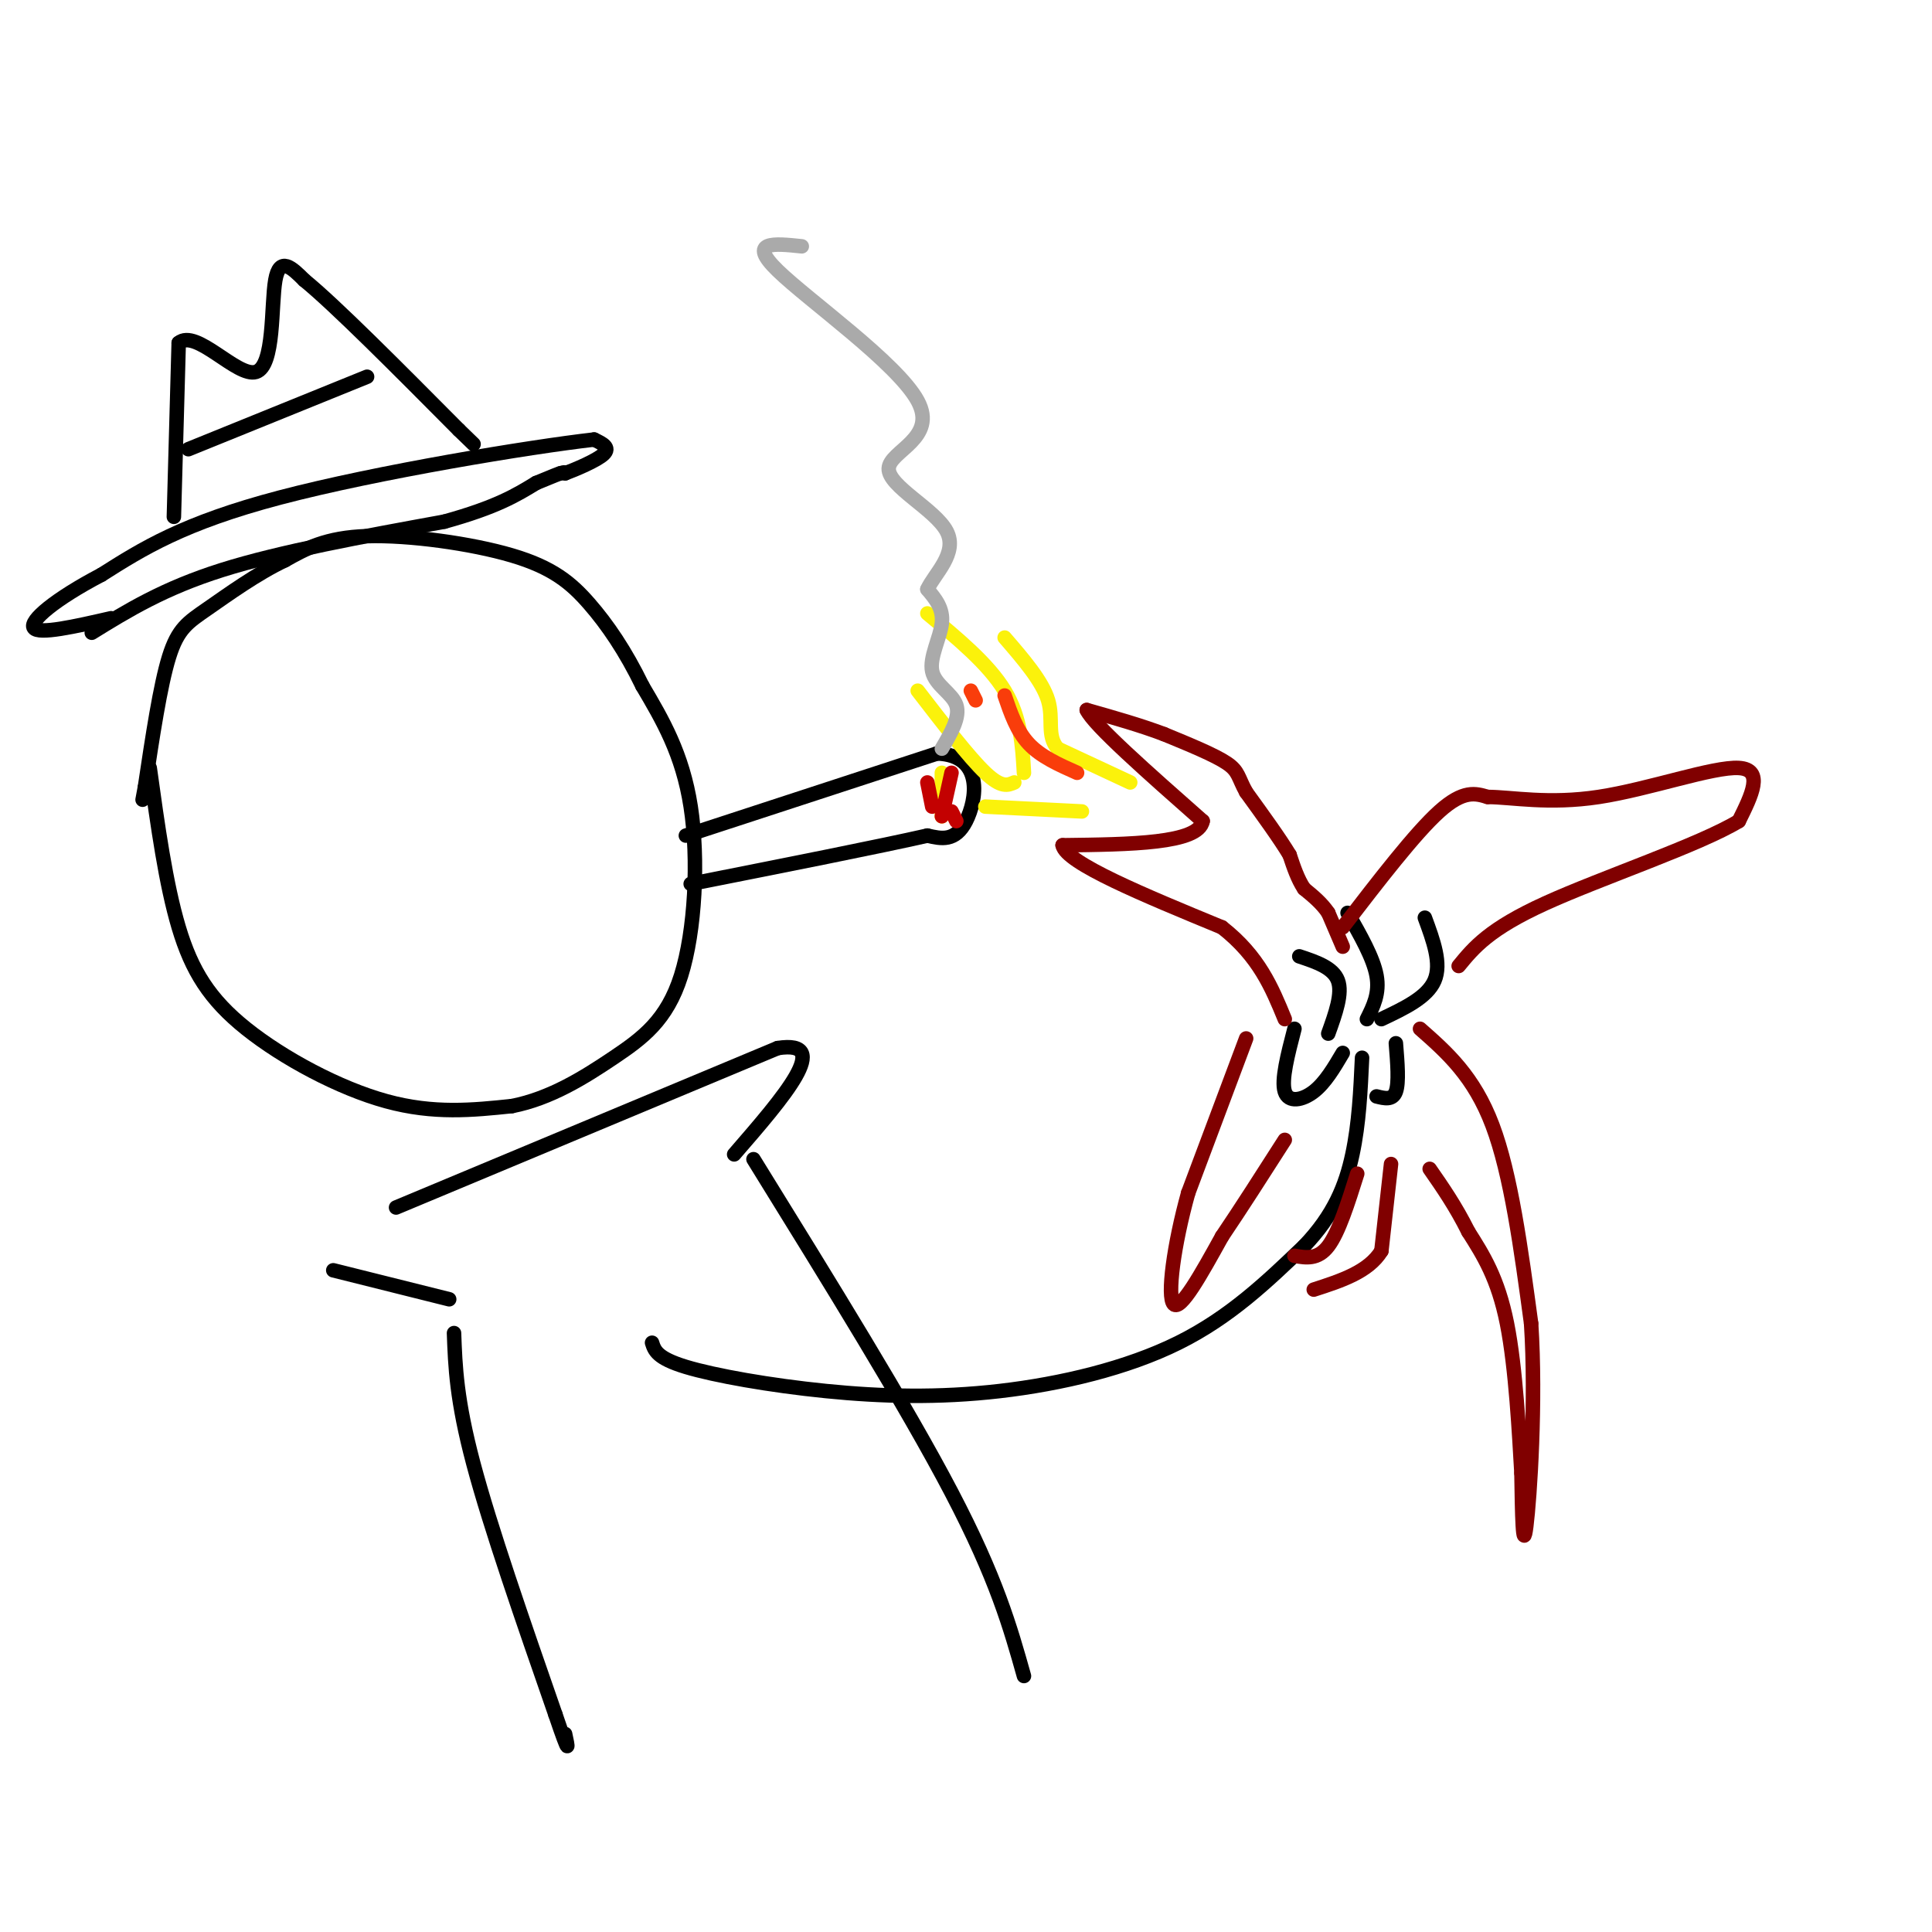 <svg viewBox='0 0 400 400' version='1.1' xmlns='http://www.w3.org/2000/svg' xmlns:xlink='http://www.w3.org/1999/xlink'><g fill='none' stroke='#000000' stroke-width='3' stroke-linecap='round' stroke-linejoin='round'><path d='M31,159c1.661,12.012 3.321,24.024 6,33c2.679,8.976 6.375,14.917 14,21c7.625,6.083 19.179,12.310 29,15c9.821,2.690 17.911,1.845 26,1'/><path d='M106,229c7.994,-1.558 14.978,-5.954 21,-10c6.022,-4.046 11.083,-7.743 14,-17c2.917,-9.257 3.691,-24.073 2,-35c-1.691,-10.927 -5.845,-17.963 -10,-25'/><path d='M133,142c-3.493,-7.191 -7.225,-12.670 -11,-17c-3.775,-4.330 -7.593,-7.512 -16,-10c-8.407,-2.488 -21.402,-4.282 -30,-4c-8.598,0.282 -12.799,2.641 -17,5'/><path d='M59,116c-5.833,2.762 -11.917,7.167 -16,10c-4.083,2.833 -6.167,4.095 -8,10c-1.833,5.905 -3.417,16.452 -5,27'/><path d='M30,163c-0.833,4.500 -0.417,2.250 0,0'/><path d='M19,131c7.417,-4.583 14.833,-9.167 27,-13c12.167,-3.833 29.083,-6.917 46,-10'/><path d='M92,108c10.833,-3.000 14.917,-5.500 19,-8'/><path d='M111,100c4.000,-1.667 4.500,-1.833 5,-2'/><path d='M116,98c1.000,-0.333 1.000,-0.167 1,0'/><path d='M117,98c2.022,-0.756 6.578,-2.644 8,-4c1.422,-1.356 -0.289,-2.178 -2,-3'/><path d='M123,91c-13.111,1.489 -44.889,6.711 -65,12c-20.111,5.289 -28.556,10.644 -37,16'/><path d='M21,119c-9.578,5.022 -15.022,9.578 -14,11c1.022,1.422 8.511,-0.289 16,-2'/><path d='M36,107c0.000,0.000 1.000,-36.000 1,-36'/><path d='M37,71c3.607,-3.083 12.125,7.208 16,6c3.875,-1.208 3.107,-13.917 4,-19c0.893,-5.083 3.446,-2.542 6,0'/><path d='M63,58c6.333,5.167 19.167,18.083 32,31'/><path d='M95,89c5.333,5.167 2.667,2.583 0,0'/><path d='M39,93c0.000,0.000 37.000,-15.000 37,-15'/><path d='M142,173c0.000,0.000 52.000,-17.000 52,-17'/><path d='M194,156c9.778,0.333 8.222,9.667 6,14c-2.222,4.333 -5.111,3.667 -8,3'/><path d='M192,173c-9.500,2.167 -29.250,6.083 -49,10'/><path d='M82,250c0.000,0.000 79.000,-33.000 79,-33'/><path d='M161,217c11.667,-1.833 1.333,10.083 -9,22'/><path d='M69,263c0.000,0.000 24.000,6.000 24,6'/><path d='M94,276c0.250,6.917 0.500,13.833 4,27c3.500,13.167 10.250,32.583 17,52'/><path d='M115,355c3.167,9.333 2.583,6.667 2,4'/><path d='M156,240c15.833,25.583 31.667,51.167 41,69c9.333,17.833 12.167,27.917 15,38'/><path d='M135,278c0.512,1.595 1.024,3.190 7,5c5.976,1.810 17.416,3.836 29,5c11.584,1.164 23.311,1.467 36,0c12.689,-1.467 26.340,-4.705 37,-10c10.660,-5.295 18.330,-12.648 26,-20'/><path d='M270,258c6.178,-6.444 8.622,-12.556 10,-19c1.378,-6.444 1.689,-13.222 2,-20'/><path d='M278,218c-1.822,3.089 -3.644,6.178 -6,8c-2.356,1.822 -5.244,2.378 -6,0c-0.756,-2.378 0.622,-7.689 2,-13'/><path d='M275,214c1.500,-4.167 3.000,-8.333 2,-11c-1.000,-2.667 -4.500,-3.833 -8,-5'/><path d='M283,211c1.333,-2.667 2.667,-5.333 2,-9c-0.667,-3.667 -3.333,-8.333 -6,-13'/><path d='M286,211c4.750,-2.250 9.500,-4.500 11,-8c1.500,-3.500 -0.250,-8.250 -2,-13'/><path d='M289,216c0.333,4.083 0.667,8.167 0,10c-0.667,1.833 -2.333,1.417 -4,1'/></g>
<g fill='none' stroke='#800000' stroke-width='3' stroke-linecap='round' stroke-linejoin='round'><path d='M294,213c5.583,4.917 11.167,9.833 15,20c3.833,10.167 5.917,25.583 8,41'/><path d='M317,274c1.067,16.200 -0.267,36.200 -1,42c-0.733,5.800 -0.867,-2.600 -1,-11'/><path d='M315,305c-0.467,-7.756 -1.133,-21.644 -3,-31c-1.867,-9.356 -4.933,-14.178 -8,-19'/><path d='M304,255c-2.667,-5.333 -5.333,-9.167 -8,-13'/><path d='M288,241c0.000,0.000 -2.000,18.000 -2,18'/><path d='M286,259c-2.667,4.333 -8.333,6.167 -14,8'/><path d='M281,243c-1.917,6.083 -3.833,12.167 -6,15c-2.167,2.833 -4.583,2.417 -7,2'/><path d='M278,196c0.000,0.000 -3.000,-7.000 -3,-7'/><path d='M275,189c-1.333,-2.000 -3.167,-3.500 -5,-5'/><path d='M270,184c-1.333,-2.000 -2.167,-4.500 -3,-7'/><path d='M267,177c-2.000,-3.333 -5.500,-8.167 -9,-13'/><path d='M258,164c-1.711,-3.089 -1.489,-4.311 -4,-6c-2.511,-1.689 -7.756,-3.844 -13,-6'/><path d='M241,152c-4.833,-1.833 -10.417,-3.417 -16,-5'/><path d='M225,147c1.333,3.000 12.667,13.000 24,23'/><path d='M249,170c-0.833,4.667 -14.917,4.833 -29,5'/><path d='M220,175c0.667,3.667 16.833,10.333 33,17'/><path d='M253,192c7.667,6.000 10.333,12.500 13,19'/><path d='M278,192c7.500,-9.750 15.000,-19.500 20,-24c5.000,-4.500 7.500,-3.750 10,-3'/><path d='M308,165c5.024,0.024 12.583,1.583 23,0c10.417,-1.583 23.690,-6.310 29,-6c5.310,0.310 2.655,5.655 0,11'/><path d='M360,170c-8.089,4.911 -28.311,11.689 -40,17c-11.689,5.311 -14.844,9.156 -18,13'/><path d='M258,215c0.000,0.000 -12.000,32.000 -12,32'/><path d='M246,247c-2.978,10.711 -4.422,21.489 -3,23c1.422,1.511 5.711,-6.244 10,-14'/><path d='M253,256c3.833,-5.667 8.417,-12.833 13,-20'/></g>
<g fill='none' stroke='#FBF20B' stroke-width='3' stroke-linecap='round' stroke-linejoin='round'><path d='M234,162c0.000,0.000 -15.000,-7.000 -15,-7'/><path d='M219,155c-2.378,-2.733 -0.822,-6.067 -2,-10c-1.178,-3.933 -5.089,-8.467 -9,-13'/><path d='M212,160c-0.333,-5.750 -0.667,-11.500 -4,-17c-3.333,-5.500 -9.667,-10.750 -16,-16'/><path d='M210,162c-1.333,0.583 -2.667,1.167 -6,-2c-3.333,-3.167 -8.667,-10.083 -14,-17'/><path d='M224,168c0.000,0.000 -20.000,-1.000 -20,-1'/></g>
<g fill='none' stroke='#F93D0B' stroke-width='3' stroke-linecap='round' stroke-linejoin='round'><path d='M223,160c-3.750,-1.667 -7.500,-3.333 -10,-6c-2.500,-2.667 -3.750,-6.333 -5,-10'/><path d='M202,145c0.000,0.000 -1.000,-2.000 -1,-2'/></g>
<g fill='none' stroke='#AAAAAA' stroke-width='3' stroke-linecap='round' stroke-linejoin='round'><path d='M195,155c1.911,-3.268 3.821,-6.536 3,-9c-0.821,-2.464 -4.375,-4.125 -5,-7c-0.625,-2.875 1.679,-6.964 2,-10c0.321,-3.036 -1.339,-5.018 -3,-7'/><path d='M192,122c1.396,-3.128 6.385,-7.449 4,-12c-2.385,-4.551 -12.144,-9.333 -12,-13c0.144,-3.667 10.193,-6.218 6,-14c-4.193,-7.782 -22.626,-20.795 -29,-27c-6.374,-6.205 -0.687,-5.603 5,-5'/></g>
<g fill='none' stroke='#FBF20B' stroke-width='3' stroke-linecap='round' stroke-linejoin='round'><path d='M195,169c0.000,0.000 0.000,-9.000 0,-9'/></g>
<g fill='none' stroke='#C30101' stroke-width='3' stroke-linecap='round' stroke-linejoin='round'><path d='M195,169c0.000,0.000 2.000,-9.000 2,-9'/><path d='M193,167c0.000,0.000 -1.000,-5.000 -1,-5'/><path d='M197,168c0.000,0.000 1.000,2.000 1,2'/></g>
</svg>